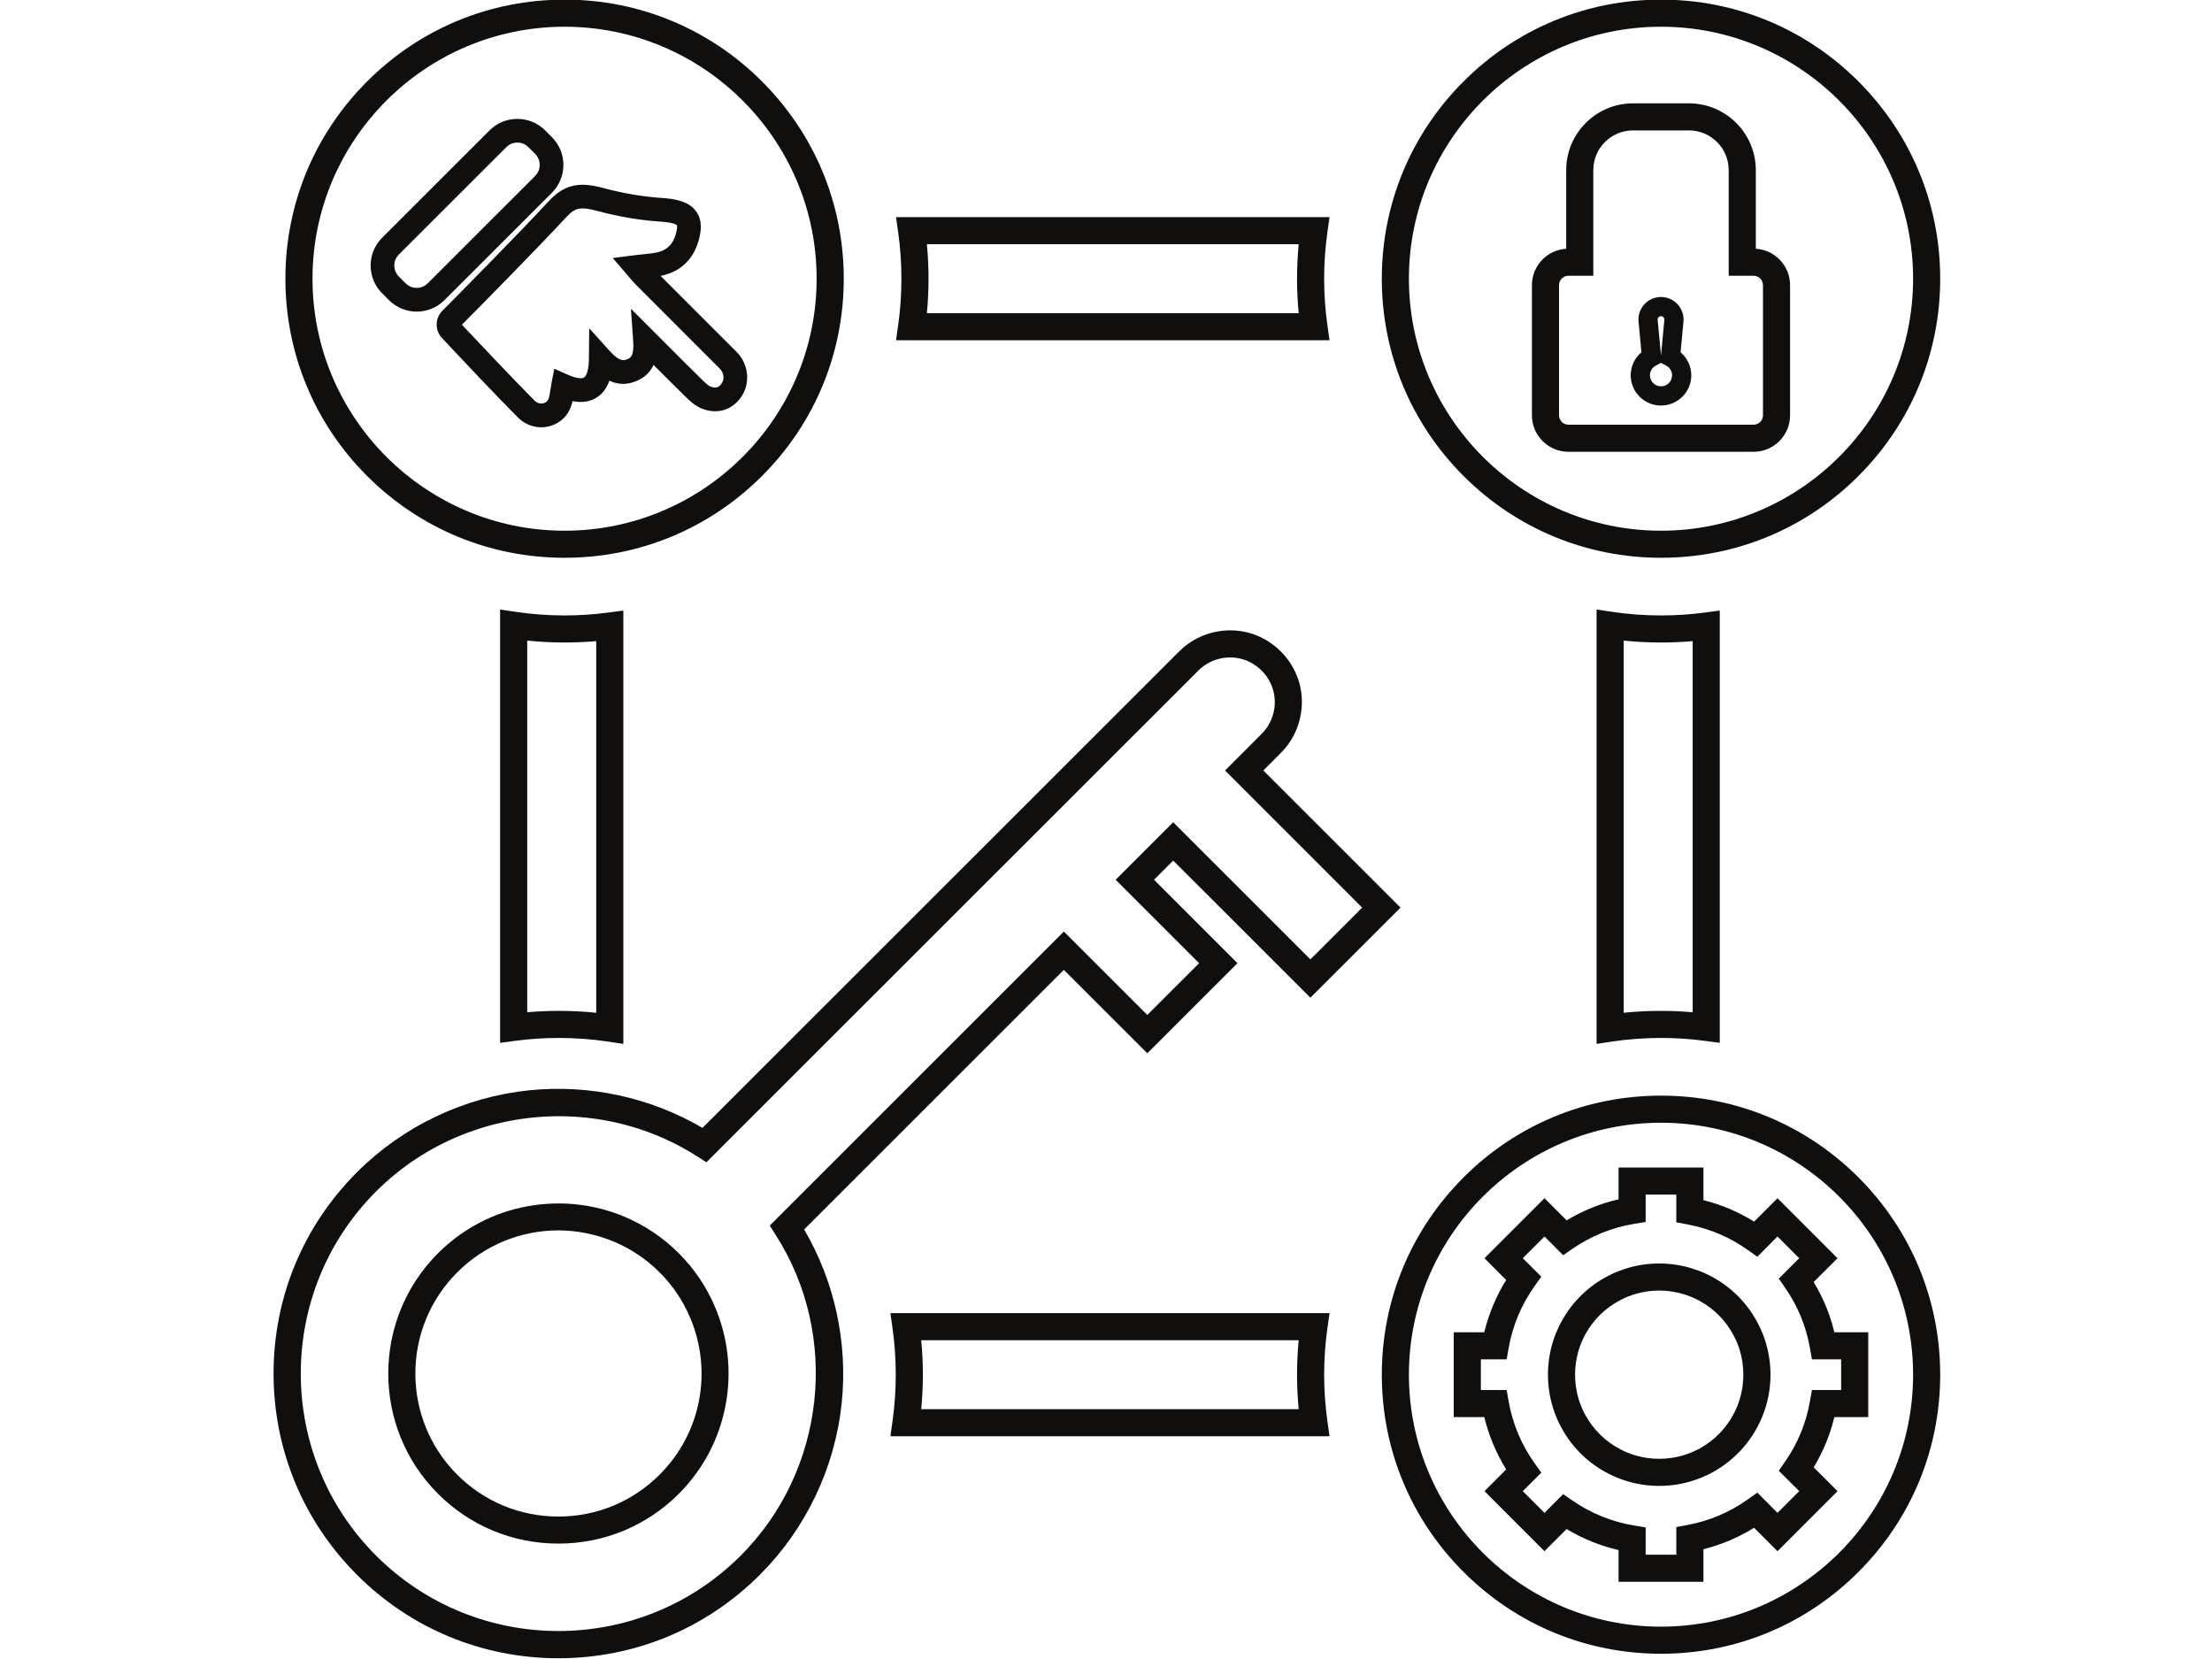 <svg xmlns="http://www.w3.org/2000/svg" xmlns:xlink="http://www.w3.org/1999/xlink" width="400" zoomAndPan="magnify" viewBox="0 0 300 225" height="300" preserveAspectRatio="xMidYMid meet" version="1.0"><defs><clipPath id="c20e725f6e"><path d="M 187 0 L 263.293 0 L 263.293 76 L 187 76 Z M 187 0 " clip-rule="nonzero"/></clipPath><clipPath id="20d03795a0"><path d="M 187 148 L 263.293 148 L 263.293 225 L 187 225 Z M 187 148 " clip-rule="nonzero"/></clipPath></defs><path fill="#100f0d" d="M 125.707 33.121 L 176.133 33.121 C 175.988 34.676 175.91 36.238 175.91 37.797 C 175.91 39.363 175.988 40.926 176.133 42.473 L 125.707 42.473 C 125.855 40.926 125.93 39.363 125.93 37.797 C 125.93 36.238 125.855 34.676 125.707 33.121 Z M 121.523 46.148 L 180.316 46.148 L 180.02 44.055 C 179.734 42.004 179.586 39.895 179.586 37.797 C 179.586 35.699 179.734 33.594 180.02 31.539 L 180.316 29.445 L 121.523 29.445 L 121.82 31.539 C 122.109 33.594 122.254 35.699 122.254 37.797 C 122.254 39.895 122.109 42.004 121.82 44.055 L 121.523 46.148 " fill-opacity="1" fill-rule="nonzero"/><path fill="#100f0d" d="M 229.566 137.285 C 226.5 137.02 223.293 137.035 220.211 137.355 L 220.211 86.879 C 223.293 87.199 226.5 87.223 229.566 86.953 Z M 218.645 82.98 L 216.535 82.668 L 216.535 141.578 L 218.645 141.258 C 220.797 140.938 223.027 140.77 225.273 140.77 C 227.277 140.77 229.258 140.902 231.16 141.156 L 233.242 141.434 L 233.242 82.805 L 231.16 83.082 C 229.258 83.336 227.277 83.469 225.273 83.469 C 223.027 83.469 220.797 83.301 218.645 82.98 " fill-opacity="1" fill-rule="nonzero"/><path fill="#100f0d" d="M 80.863 137.355 C 79.195 137.184 77.5 137.098 75.797 137.098 C 74.352 137.098 72.918 137.16 71.504 137.285 L 71.504 86.879 C 74.59 87.199 77.797 87.223 80.863 86.953 Z M 69.941 82.98 L 67.828 82.668 L 67.828 141.434 L 69.91 141.156 C 71.812 140.902 73.793 140.77 75.797 140.77 C 78.047 140.77 80.273 140.938 82.426 141.258 L 84.539 141.578 L 84.539 82.805 L 82.457 83.082 C 80.559 83.336 78.574 83.469 76.57 83.469 C 74.32 83.469 72.094 83.301 69.941 82.98 " fill-opacity="1" fill-rule="nonzero"/><path fill="#100f0d" d="M 176.133 191.117 L 124.938 191.117 C 125.086 189.57 125.164 188 125.164 186.441 C 125.164 184.883 125.086 183.312 124.938 181.766 L 176.133 181.766 C 175.988 183.312 175.91 184.883 175.91 186.441 C 175.91 188 175.988 189.57 176.133 191.117 Z M 180.316 178.09 L 120.758 178.09 L 121.055 180.184 C 121.34 182.238 121.488 184.344 121.488 186.441 C 121.488 188.539 121.34 190.645 121.055 192.699 L 120.758 194.793 L 180.316 194.793 L 180.02 192.699 C 179.734 190.645 179.586 188.539 179.586 186.441 C 179.586 184.344 179.734 182.238 180.02 180.184 L 180.316 178.09 " fill-opacity="1" fill-rule="nonzero"/><path fill="#100f0d" d="M 89.457 200 C 85.793 203.664 80.922 205.68 75.734 205.68 C 70.539 205.68 65.664 203.664 62.008 200 C 54.441 192.438 54.441 180.129 62.008 172.566 C 65.73 168.84 70.664 166.871 75.703 166.871 C 78.277 166.871 80.879 167.387 83.363 168.441 C 85.645 169.418 87.699 170.805 89.457 172.566 C 91.219 174.32 92.605 176.371 93.578 178.652 C 96.703 185.996 95.086 194.375 89.457 200 Z M 92.055 169.965 C 89.961 167.871 87.52 166.227 84.805 165.062 C 80.613 163.281 76.02 162.777 71.523 163.602 C 66.91 164.449 62.727 166.652 59.41 169.965 C 50.406 178.961 50.406 193.605 59.41 202.602 C 63.762 206.953 69.562 209.348 75.734 209.348 C 81.906 209.348 87.703 206.953 92.055 202.602 C 95.371 199.285 97.574 195.098 98.422 190.496 C 99.254 185.996 98.742 181.402 96.957 177.215 C 95.805 174.5 94.148 172.059 92.055 169.965 " fill-opacity="1" fill-rule="nonzero"/><path fill="#100f0d" d="M 100.449 210.988 C 86.82 224.613 64.645 224.613 51.016 210.988 C 37.383 197.371 37.383 175.199 51.016 161.578 C 57.734 154.863 66.75 151.387 75.816 151.387 C 82.312 151.387 88.844 153.176 94.559 156.836 L 95.805 157.633 L 162.523 90.945 C 163.418 90.051 164.562 89.457 165.824 89.25 C 167.781 88.926 169.703 89.547 171.105 90.945 C 172.512 92.352 173.129 94.277 172.809 96.223 C 172.703 96.848 172.5 97.453 172.215 98.012 C 171.926 98.574 171.551 99.09 171.105 99.535 L 166.145 104.496 L 184.742 123.094 L 177.719 130.113 L 159.113 111.516 L 151.309 119.316 L 162.629 130.629 L 155.602 137.652 L 144.285 126.34 L 104.395 166.219 L 105.188 167.465 C 113.969 181.16 111.977 199.469 100.449 210.988 Z M 144.285 131.539 L 155.602 142.852 L 167.828 130.629 L 156.512 119.316 L 159.113 116.715 L 177.719 135.312 L 189.945 123.094 L 171.34 104.496 L 173.703 102.129 C 174.422 101.414 175.02 100.594 175.488 99.688 C 175.945 98.801 176.266 97.84 176.43 96.824 C 176.953 93.691 175.957 90.598 173.703 88.352 C 171.457 86.098 168.367 85.109 165.219 85.625 C 163.199 85.961 161.367 86.906 159.918 88.352 L 95.273 152.969 C 88.238 148.844 79.953 147.035 71.777 147.871 C 62.98 148.773 54.68 152.719 48.418 158.977 C 41.121 166.273 37.102 175.969 37.102 186.281 C 37.102 196.598 41.121 206.293 48.418 213.59 C 55.711 220.879 65.418 224.898 75.734 224.898 C 86.051 224.898 95.75 220.879 103.047 213.59 C 109.316 207.324 113.258 199.035 114.16 190.238 C 114.996 182.066 113.191 173.781 109.059 166.746 L 144.285 131.539 " fill-opacity="1" fill-rule="nonzero"/><path fill="#100f0d" d="M 224.586 49.574 L 225.273 49.219 L 225.961 49.574 C 226.461 49.832 226.773 50.344 226.773 50.902 C 226.773 51.73 226.098 52.398 225.273 52.398 C 224.445 52.398 223.77 51.73 223.77 50.902 C 223.77 50.344 224.082 49.832 224.586 49.574 Z M 224.93 43.031 C 224.984 42.977 225.098 42.883 225.273 42.883 C 225.445 42.883 225.559 42.977 225.605 43.031 C 225.66 43.09 225.742 43.207 225.727 43.379 L 225.273 48.199 L 224.816 43.379 C 224.801 43.207 224.883 43.09 224.93 43.031 Z M 225.273 55 C 227.535 55 229.379 53.164 229.379 50.902 C 229.379 49.68 228.836 48.547 227.926 47.777 L 228.316 43.621 C 228.398 42.77 228.113 41.918 227.535 41.281 C 226.953 40.641 226.129 40.281 225.273 40.281 C 224.41 40.281 223.586 40.641 223.008 41.281 C 222.43 41.918 222.145 42.77 222.227 43.621 L 222.617 47.777 C 221.703 48.547 221.164 49.68 221.164 50.902 C 221.164 53.164 223.008 55 225.273 55 " fill-opacity="1" fill-rule="nonzero"/><g clip-path="url(#c20e725f6e)"><path fill="#100f0d" d="M 225.273 3.625 C 244.121 3.625 259.461 18.957 259.461 37.797 C 259.461 56.645 244.121 71.977 225.273 71.977 C 206.422 71.977 191.082 56.645 191.082 37.797 C 191.082 18.957 206.422 3.625 225.273 3.625 Z M 225.273 75.648 C 235.383 75.648 244.895 71.707 252.043 64.562 C 259.195 57.414 263.137 47.906 263.137 37.797 C 263.137 27.688 259.195 18.188 252.043 11.039 C 244.895 3.887 235.383 -0.051 225.273 -0.051 C 215.16 -0.051 205.648 3.887 198.5 11.039 C 191.344 18.188 187.406 27.688 187.406 37.797 C 187.406 47.906 191.344 57.414 198.5 64.562 C 205.648 71.707 215.16 75.648 225.273 75.648 " fill-opacity="1" fill-rule="nonzero"/></g><path fill="#100f0d" d="M 211.441 38.676 C 211.441 37.977 212.012 37.398 212.715 37.398 L 216.09 37.398 L 216.09 23.074 C 216.09 20.105 218.504 17.688 221.473 17.688 L 229.07 17.688 C 232.039 17.688 234.453 20.105 234.453 23.074 L 234.453 37.398 L 237.824 37.398 C 238.531 37.398 239.102 37.977 239.102 38.676 L 239.102 56.328 C 239.102 57.027 238.531 57.598 237.824 57.598 L 212.715 57.598 C 212.012 57.598 211.441 57.027 211.441 56.328 Z M 212.715 61.273 L 237.824 61.273 C 240.559 61.273 242.777 59.055 242.777 56.328 L 242.777 38.676 C 242.777 36.047 240.719 33.891 238.129 33.738 L 238.129 23.074 C 238.129 18.078 234.062 14.016 229.07 14.016 L 221.473 14.016 C 216.48 14.016 212.414 18.078 212.414 23.074 L 212.414 33.738 C 209.824 33.891 207.766 36.047 207.766 38.676 L 207.766 56.328 C 207.766 59.055 209.984 61.273 212.715 61.273 " fill-opacity="1" fill-rule="nonzero"/><g clip-path="url(#20d03795a0)"><path fill="#100f0d" d="M 225.273 220.613 C 206.422 220.613 191.082 205.289 191.082 186.441 C 191.082 167.594 206.422 152.27 225.273 152.27 C 244.121 152.27 259.461 167.594 259.461 186.441 C 259.461 205.289 244.121 220.613 225.273 220.613 Z M 225.273 148.594 C 215.16 148.594 205.648 152.527 198.5 159.676 C 191.344 166.824 187.406 176.328 187.406 186.441 C 187.406 196.551 191.344 206.059 198.5 213.199 C 205.648 220.352 215.16 224.289 225.273 224.289 C 235.383 224.289 244.895 220.352 252.043 213.199 C 259.195 206.059 263.137 196.551 263.137 186.441 C 263.137 176.328 259.195 166.824 252.043 159.676 C 244.895 152.527 235.383 148.594 225.273 148.594 " fill-opacity="1" fill-rule="nonzero"/></g><path fill="#100f0d" d="M 249.703 188.52 L 245.742 188.52 L 245.473 190.039 C 244.957 192.984 243.832 195.734 242.117 198.211 L 241.246 199.473 L 244.016 202.234 L 241.074 205.18 L 238.336 202.438 L 237.066 203.336 C 234.602 205.098 231.836 206.27 228.848 206.828 L 227.348 207.105 L 227.348 210.859 L 223.191 210.859 L 223.191 207.152 L 221.652 206.898 C 218.629 206.406 215.805 205.262 213.262 203.508 L 212.004 202.637 L 209.469 205.18 L 206.527 202.234 L 209.039 199.727 L 208.133 198.461 C 206.332 195.934 205.145 193.098 204.605 190.039 L 204.34 188.52 L 200.84 188.52 L 200.84 184.359 L 204.34 184.359 L 204.605 182.844 C 205.145 179.781 206.332 176.945 208.133 174.422 L 209.039 173.152 L 206.527 170.641 L 209.469 167.699 L 212.004 170.238 L 213.262 169.367 C 215.805 167.617 218.629 166.473 221.652 165.98 L 223.191 165.727 L 223.191 162.016 L 227.348 162.016 L 227.348 165.77 L 228.848 166.055 C 231.836 166.609 234.602 167.785 237.066 169.543 L 238.336 170.445 L 241.074 167.699 L 244.016 170.641 L 241.246 173.41 L 242.117 174.672 C 243.832 177.141 244.957 179.891 245.473 182.844 L 245.742 184.359 L 249.703 184.359 Z M 245.977 173.875 L 249.215 170.648 L 241.074 162.504 L 237.898 165.68 C 235.77 164.359 233.461 163.379 231.027 162.77 L 231.027 158.348 L 219.516 158.348 L 219.516 162.656 C 217.027 163.23 214.668 164.188 212.473 165.508 L 209.469 162.504 L 201.328 170.648 L 204.273 173.594 C 202.922 175.777 201.914 178.184 201.305 180.688 L 197.164 180.688 L 197.164 192.195 L 201.305 192.195 C 201.914 194.695 202.922 197.102 204.273 199.289 L 201.328 202.234 L 209.469 210.379 L 212.473 207.375 C 214.668 208.695 217.027 209.648 219.516 210.223 L 219.516 214.531 L 231.027 214.531 L 231.027 210.113 C 233.461 209.5 235.77 208.523 237.898 207.203 L 241.074 210.379 L 249.215 202.234 L 245.977 199.004 C 247.266 196.879 248.203 194.594 248.781 192.195 L 253.379 192.195 L 253.379 180.688 L 248.781 180.688 C 248.203 178.281 247.266 176.004 245.977 173.875 " fill-opacity="1" fill-rule="nonzero"/><path fill="#100f0d" d="M 235.945 189.785 C 235.746 190.43 235.488 191.062 235.176 191.66 C 234.133 193.695 232.512 195.348 230.504 196.457 C 229.895 196.789 229.246 197.066 228.566 197.285 C 227.434 197.66 226.242 197.848 225.031 197.848 C 223.957 197.848 222.898 197.703 221.871 197.406 C 221.16 197.203 220.473 196.93 219.809 196.586 C 217.773 195.539 216.113 193.926 215.012 191.91 C 214.645 191.242 214.34 190.523 214.109 189.785 C 213.785 188.703 213.617 187.578 213.617 186.441 C 213.617 185.297 213.785 184.172 214.109 183.098 C 214.34 182.355 214.645 181.641 215.012 180.965 C 216.113 178.957 217.773 177.336 219.824 176.289 C 220.473 175.949 221.16 175.68 221.883 175.473 C 222.898 175.18 223.957 175.031 225.031 175.031 C 226.242 175.031 227.434 175.223 228.578 175.594 C 229.246 175.816 229.895 176.094 230.504 176.426 C 232.512 177.527 234.133 179.188 235.176 181.219 L 235.18 181.227 C 235.488 181.816 235.746 182.445 235.945 183.094 C 236.273 184.172 236.438 185.297 236.438 186.441 C 236.438 187.578 236.273 188.703 235.945 189.785 Z M 238.441 179.535 C 237.062 176.852 234.926 174.66 232.277 173.207 C 231.465 172.762 230.598 172.391 229.715 172.105 C 228.211 171.613 226.633 171.359 225.031 171.359 C 223.613 171.359 222.215 171.555 220.875 171.938 C 219.914 172.211 218.988 172.578 218.129 173.027 C 215.438 174.41 213.246 176.543 211.793 179.199 C 211.301 180.086 210.895 181.043 210.594 182.02 C 210.16 183.449 209.941 184.934 209.941 186.441 C 209.941 187.945 210.16 189.434 210.602 190.863 C 210.895 191.84 211.301 192.793 211.793 193.684 C 213.246 196.34 215.438 198.473 218.117 199.848 C 218.988 200.305 219.914 200.672 220.863 200.938 C 222.215 201.328 223.613 201.523 225.031 201.523 C 226.633 201.523 228.211 201.27 229.703 200.781 C 230.598 200.492 231.465 200.121 232.27 199.676 C 234.926 198.215 237.062 196.031 238.441 193.352 C 238.852 192.559 239.195 191.723 239.461 190.855 C 239.895 189.434 240.121 187.945 240.121 186.441 C 240.121 184.934 239.895 183.449 239.461 182.02 C 239.195 181.16 238.859 180.324 238.441 179.535 " fill-opacity="1" fill-rule="nonzero"/><path fill="#100f0d" d="M 76.57 3.625 C 95.418 3.625 110.754 18.957 110.754 37.797 C 110.754 56.645 95.418 71.977 76.57 71.977 C 57.715 71.977 42.383 56.645 42.383 37.797 C 42.383 18.957 57.715 3.625 76.57 3.625 Z M 76.57 75.648 C 86.684 75.648 96.188 71.707 103.34 64.562 C 110.496 57.414 114.434 47.906 114.434 37.797 C 114.434 27.688 110.496 18.188 103.34 11.039 C 96.188 3.887 86.684 -0.051 76.57 -0.051 C 66.453 -0.051 56.945 3.887 49.793 11.039 C 42.645 18.188 38.707 27.688 38.707 37.797 C 38.707 47.906 42.645 57.414 49.793 64.562 C 56.945 71.707 66.453 75.648 76.57 75.648 " fill-opacity="1" fill-rule="nonzero"/><path fill="#100f0d" d="M 81.012 28.609 C 84 29.398 86.766 29.867 89.477 30.047 C 91.504 30.176 91.801 30.543 91.801 30.543 C 91.809 30.551 91.918 30.805 91.664 31.727 C 91.273 33.121 90.48 33.91 89.164 34.219 C 88.586 34.355 87.965 34.414 87.246 34.488 C 86.875 34.527 86.488 34.566 86.074 34.613 L 83.098 34.992 L 85.055 37.266 C 85.168 37.395 85.273 37.52 85.375 37.645 C 85.617 37.934 85.859 38.23 86.152 38.52 C 88.805 41.188 91.469 43.848 94.129 46.508 L 97.617 49.992 C 98.164 50.539 98.281 51.363 97.906 51.957 C 97.523 52.566 97.078 52.703 96.379 52.43 C 96.027 52.293 95.57 51.848 95.168 51.453 L 95.062 51.344 C 93.578 49.895 92.098 48.41 90.531 46.836 C 89.91 46.219 89.273 45.578 88.617 44.922 L 85.57 41.867 L 85.871 46.172 C 86.031 48.336 85.488 48.555 85.055 48.727 C 84.516 48.945 83.961 49.004 82.676 47.582 L 79.914 44.523 L 79.871 48.645 C 79.859 50.227 79.523 50.996 79.215 51.195 C 78.941 51.367 78.223 51.363 77.02 50.828 L 75.176 50.012 L 74.789 51.992 C 74.73 52.293 74.691 52.582 74.648 52.867 C 74.492 53.969 74.387 54.332 73.996 54.57 C 73.547 54.848 72.922 54.754 72.52 54.352 C 69.562 51.379 64.871 46.398 62.648 44.039 C 65.383 41.281 72.859 33.707 76.789 29.465 C 78.004 28.145 78.715 28 81.012 28.609 Z M 74.422 27.285 C 70.344 31.691 62.355 39.766 60.004 42.137 C 58.984 43.168 58.961 44.801 59.949 45.855 C 61.996 48.039 67.082 53.449 70.242 56.621 C 71.113 57.496 72.266 57.949 73.414 57.949 C 74.191 57.949 74.973 57.738 75.68 57.312 C 76.949 56.531 77.418 55.422 77.648 54.402 C 78.934 54.652 80.043 54.484 80.949 53.898 C 81.727 53.402 82.289 52.645 82.645 51.629 C 83.617 52.086 84.836 52.281 86.25 51.707 C 87.516 51.203 88.23 50.379 88.633 49.488 C 90.07 50.93 91.438 52.301 92.816 53.645 L 92.922 53.746 C 93.508 54.328 94.242 55.051 95.203 55.422 C 97.332 56.258 99.414 55.59 100.625 53.676 C 101.797 51.82 101.488 49.316 99.895 47.719 L 96.406 44.234 C 94.129 41.965 91.859 39.688 89.59 37.418 C 89.691 37.395 89.789 37.371 89.891 37.352 C 92.371 36.773 94.055 35.129 94.758 32.598 C 95.055 31.539 95.348 29.98 94.426 28.688 C 93.414 27.258 91.461 26.953 89.684 26.84 C 87.184 26.672 84.613 26.242 81.836 25.504 C 78.906 24.723 76.754 24.766 74.422 27.285 " fill-opacity="1" fill-rule="nonzero"/><path fill="#100f0d" d="M 54.098 34.52 L 68.672 19.957 C 69.07 19.555 69.602 19.336 70.164 19.336 C 70.73 19.336 71.262 19.555 71.66 19.957 L 72.578 20.871 C 73.402 21.695 73.402 23.039 72.578 23.863 L 58.012 38.426 C 57.188 39.25 55.84 39.25 55.016 38.426 L 54.098 37.512 C 53.273 36.684 53.273 35.344 54.098 34.52 Z M 56.512 42.262 C 57.883 42.262 59.246 41.738 60.281 40.699 L 74.852 26.141 C 76.93 24.059 76.93 20.676 74.852 18.602 L 73.938 17.684 C 72.93 16.676 71.59 16.125 70.164 16.125 C 68.742 16.125 67.402 16.676 66.395 17.684 L 51.828 32.242 C 49.746 34.324 49.746 37.707 51.828 39.781 L 52.742 40.699 C 53.785 41.738 55.148 42.262 56.512 42.262 " fill-opacity="1" fill-rule="nonzero"/></svg>